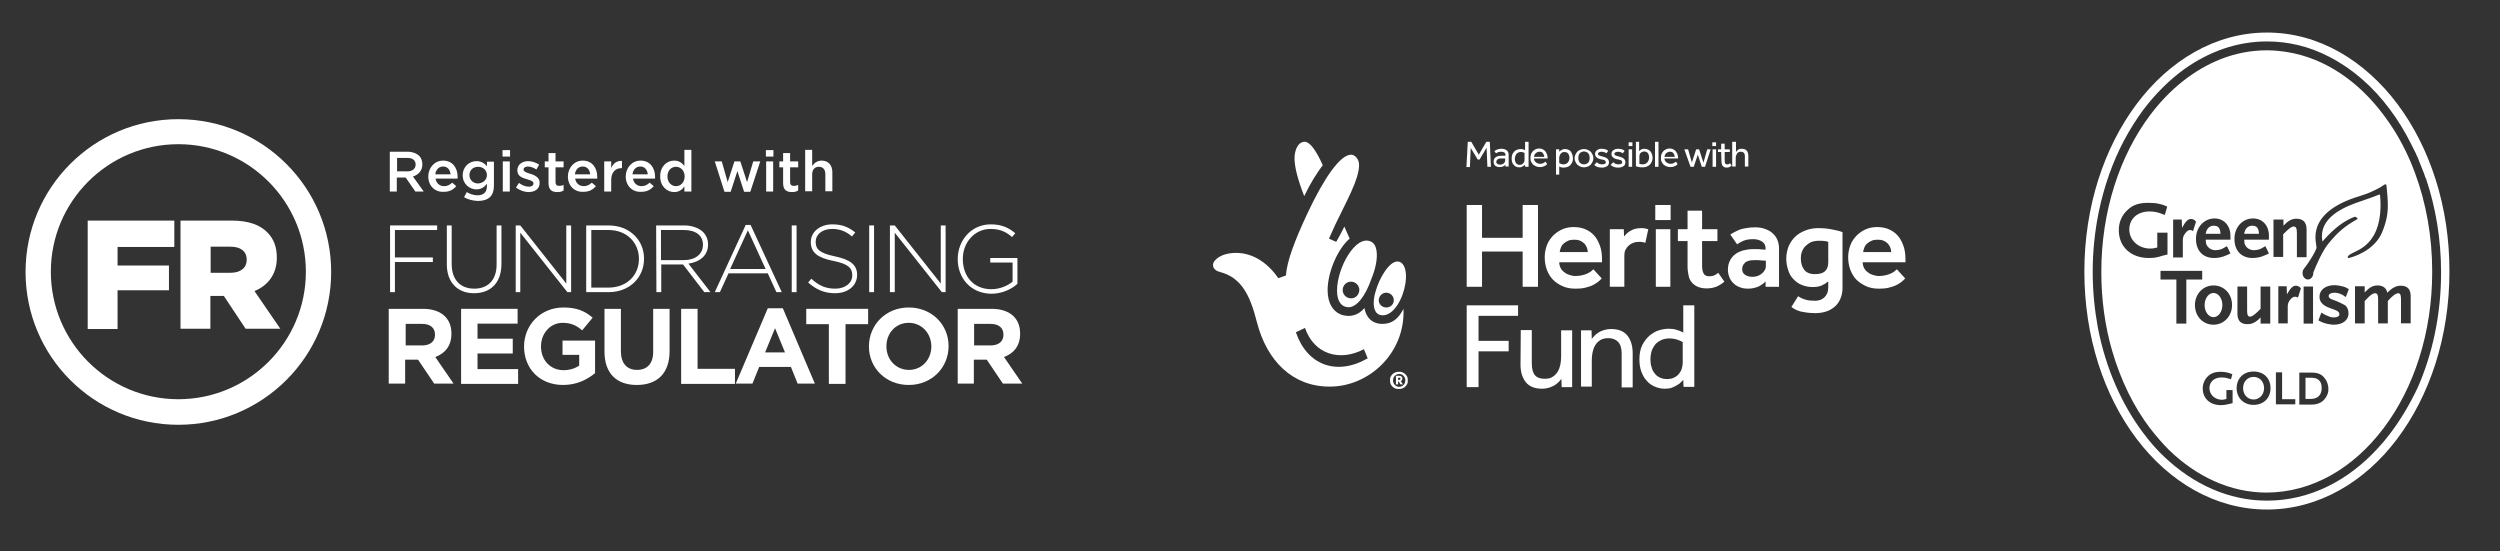 <?xml version="1.0" encoding="utf-8"?>
<!-- Generator: Adobe Illustrator 27.1.1, SVG Export Plug-In . SVG Version: 6.00 Build 0)  -->
<svg version="1.1" id="Layer_1" xmlns="http://www.w3.org/2000/svg" xmlns:xlink="http://www.w3.org/1999/xlink" x="0px" y="0px"
	 viewBox="0 0 929.3 204.9" style="enable-background:new 0 0 929.3 204.9;" xml:space="preserve">
<rect x="0" y="0" width="929.3" height="204.9" fill="#333333" stroke="none"/>
<style type="text/css">
	.st0{fill:#FFFFFF;}
</style>
<g>
	<g>
		<g>
			<path class="st0" d="M545.2,76.2h5.7v12.2H566V76.2h5.7v30.4H566V93.5h-15.1v13.1h-5.7V76.2z"/>
			<path class="st0" d="M595.4,103.5c-0.1,0.1-0.3,0.3-0.8,0.8c-0.4,0.4-1,0.8-1.8,1.3s-1.8,0.9-3,1.2c-1.2,0.4-2.6,0.5-4.3,0.5
				s-3.3-0.3-4.6-0.9c-1.4-0.6-2.6-1.4-3.6-2.4s-1.7-2.2-2.3-3.7c-0.5-1.4-0.8-3-0.8-4.7c0-1.6,0.3-3,0.8-4.4s1.3-2.5,2.2-3.5
				c1-1,2.1-1.8,3.4-2.4c1.3-0.6,2.8-0.9,4.4-0.9c1.9,0,3.6,0.4,4.9,1.1c1.4,0.7,2.4,1.6,3.3,2.8c0.8,1.2,1.4,2.5,1.8,3.9
				c0.4,1.5,0.5,2.9,0.5,4.5v0.8h-15.9c0,0.8,0.2,1.5,0.5,2.1s0.8,1.2,1.4,1.6c0.6,0.5,1.2,0.8,1.9,1s1.4,0.4,2.1,0.4
				c1,0,1.9-0.1,2.7-0.3c0.8-0.2,1.4-0.4,2-0.7c0.5-0.3,1-0.5,1.3-0.8s0.6-0.5,0.8-0.7L595.4,103.5z M590.2,93.7
				c0-0.5-0.1-1.1-0.3-1.6s-0.5-1-0.9-1.5c-0.4-0.4-0.9-0.8-1.6-1.1c-0.6-0.3-1.4-0.4-2.2-0.4c-0.9,0-1.7,0.1-2.3,0.4
				c-0.7,0.3-1.3,0.7-1.7,1.1c-0.5,0.4-0.8,0.9-1,1.5c-0.2,0.5-0.4,1.1-0.4,1.6H590.2z"/>
			<path class="st0" d="M598.5,85.2h5.1l0.1,2.7c0.2-0.3,0.6-0.6,0.9-1c0.4-0.4,0.8-0.7,1.3-1c0.5-0.3,1.1-0.6,1.8-0.8
				c0.7-0.2,1.5-0.3,2.3-0.3c0.5,0,1,0,1.4,0.1s0.8,0.2,1.3,0.3l-1.1,5.1c-0.4-0.2-0.7-0.3-1.1-0.3c-0.4-0.1-0.8-0.1-1.3-0.1
				c-0.7,0-1.4,0.1-2.1,0.4c-0.7,0.2-1.2,0.6-1.7,1c-0.5,0.5-0.9,1-1.2,1.6s-0.4,1.4-0.4,2.1v11.6h-5.4V85.2H598.5z"/>
			<path class="st0" d="M615.3,76.2h5.7v5.6h-5.7V76.2z M615.5,85.2h5.4v21.4h-5.4V85.2z"/>
			<path class="st0" d="M627.3,89.6h-3.6v-4.4h3.6v-6.9h5.4v6.9h5.7v4.4h-5.7v9.3c0,1.2,0.2,2.1,0.6,2.8c0.4,0.7,1.1,1,2,1
				c0.8,0,1.5-0.1,2-0.4c0.5-0.2,1-0.5,1.4-0.9l2.3,3.3c-1.1,0.9-2.1,1.5-3.1,1.9s-2.2,0.6-3.5,0.6s-2.4-0.2-3.3-0.6
				c-0.9-0.4-1.6-0.9-2.2-1.6c-0.6-0.7-1-1.5-1.2-2.5s-0.4-2.1-0.4-3.3V89.6z"/>
			<path class="st0" d="M656.3,104.6c-0.6,0.7-1.5,1.3-2.6,1.9c-1.2,0.5-2.5,0.8-4,0.8c-0.9,0-1.8-0.1-2.6-0.4
				c-0.9-0.3-1.7-0.7-2.4-1.3c-0.7-0.6-1.3-1.3-1.7-2.2c-0.4-0.9-0.7-1.9-0.7-3.1c0-1.2,0.2-2.3,0.7-3.3s1.1-1.8,1.9-2.4
				c0.8-0.7,1.8-1.1,3-1.5c1.2-0.3,2.4-0.5,3.8-0.5c0.4,0,0.9,0,1.4,0s1,0,1.5,0.1c0.5,0,1.1,0.1,1.7,0.1v-0.5
				c0-1.1-0.4-1.9-1.3-2.5c-0.9-0.6-2-0.9-3.3-0.9c-1.5,0-2.7,0.2-3.6,0.6c-0.9,0.4-1.7,0.8-2.4,1.3l-2.5-3.6
				c0.4-0.3,0.9-0.6,1.5-0.9c0.5-0.3,1.2-0.6,1.9-0.9s1.6-0.5,2.5-0.6c1-0.2,2.1-0.3,3.3-0.3c1.4,0,2.6,0.2,3.7,0.6
				c1.1,0.4,2.1,0.9,2.8,1.6c0.8,0.7,1.4,1.5,1.8,2.5c0.4,1,0.6,2,0.6,3.1v14.3h-5L656.3,104.6z M656.3,96.9c-0.5,0-1.1-0.1-1.6-0.1
				c-0.4,0-0.9-0.1-1.3-0.1c-0.5,0-0.9,0-1.2,0c-1.7,0-2.9,0.3-3.6,1c-0.7,0.7-1,1.5-1,2.3c0,0.9,0.3,1.6,1,2.1s1.6,0.8,2.9,0.8
				c0.6,0,1.3-0.1,1.8-0.3c0.6-0.2,1.1-0.5,1.6-0.9s0.8-0.8,1.1-1.3s0.4-1,0.4-1.5v-2H656.3z"/>
			<path class="st0" d="M668.4,110.1c0.8,0.6,1.8,1,2.8,1.3s2.1,0.4,3.5,0.4s2.6-0.4,3.5-1.3s1.4-2,1.4-3.6v-2.3
				c-0.7,0.6-1.5,1.1-2.4,1.5s-2,0.6-3.4,0.6c-1.5,0-2.9-0.3-4.1-0.8c-1.2-0.5-2.2-1.2-3.1-2.2c-0.9-0.9-1.5-2-1.9-3.3
				c-0.4-1.3-0.7-2.6-0.7-4.2s0.3-3.1,0.8-4.5c0.6-1.4,1.4-2.6,2.4-3.6s2.3-1.8,3.8-2.4s3.2-0.9,5-0.9c1.9,0,3.6,0.2,5.1,0.5
				c1.6,0.3,2.8,0.6,3.8,1v20.8c0,1.5-0.3,2.8-0.8,4s-1.2,2.1-2.1,2.9c-0.9,0.8-2,1.4-3.2,1.8s-2.6,0.6-4.1,0.6
				c-1.1,0-2.1-0.1-3-0.2s-1.6-0.3-2.3-0.4c-0.7-0.2-1.3-0.4-1.9-0.7c-0.6-0.3-1.1-0.6-1.6-1L668.4,110.1z M679.5,89.9
				c-0.4-0.2-0.9-0.3-1.3-0.3c-0.5-0.1-1.2-0.1-2.1-0.1c-1.1,0-2.1,0.2-2.9,0.5c-0.8,0.4-1.5,0.9-2.1,1.5s-1,1.3-1.3,2.1
				c-0.3,0.8-0.4,1.6-0.4,2.5c0,1.6,0.4,3,1.2,4.1s2.1,1.7,4,1.7c1.6,0,2.9-0.3,3.7-1c0.8-0.7,1.3-1.8,1.3-3.3v-7.7H679.5z"/>
			<path class="st0" d="M708.2,103.5c-0.1,0.1-0.3,0.3-0.8,0.8c-0.4,0.4-1,0.8-1.8,1.3s-1.8,0.9-3,1.2c-1.2,0.4-2.6,0.5-4.3,0.5
				s-3.3-0.3-4.6-0.9s-2.6-1.4-3.6-2.4s-1.7-2.2-2.3-3.7c-0.5-1.4-0.8-3-0.8-4.7c0-1.6,0.3-3,0.8-4.4s1.3-2.5,2.2-3.5
				c1-1,2.1-1.8,3.4-2.4c1.3-0.6,2.8-0.9,4.4-0.9c1.9,0,3.6,0.4,4.9,1.1c1.4,0.7,2.4,1.6,3.3,2.8c0.8,1.2,1.4,2.5,1.8,3.9
				c0.4,1.5,0.5,2.9,0.5,4.5v0.8h-15.9c0,0.8,0.2,1.5,0.5,2.1s0.8,1.2,1.4,1.6c0.6,0.5,1.2,0.8,1.9,1s1.4,0.4,2.1,0.4
				c1,0,1.9-0.1,2.7-0.3c0.8-0.2,1.4-0.4,2-0.7s1-0.5,1.3-0.8s0.6-0.5,0.8-0.7L708.2,103.5z M703,93.7c0-0.5-0.1-1.1-0.3-1.6
				s-0.5-1-0.9-1.5c-0.4-0.4-0.9-0.8-1.6-1.1c-0.6-0.3-1.4-0.4-2.2-0.4c-0.9,0-1.7,0.1-2.3,0.4c-0.7,0.3-1.3,0.7-1.7,1.1
				c-0.5,0.4-0.8,0.9-1,1.5c-0.2,0.5-0.4,1.1-0.4,1.6H703z"/>
		</g>
		<g>
			<path class="st0" d="M545.2,113.5h19.1v3.9h-14.7v9.3h11.2v3.9h-11.2v13.3h-4.4L545.2,113.5L545.2,113.5z"/>
			<path class="st0" d="M565.3,122.7h4.1v12.4c0,2,0.4,3.5,1.2,4.4c0.8,0.9,2,1.3,3.6,1.3c1.2,0,2.2-0.2,2.9-0.7
				c0.8-0.5,1.4-1.1,1.9-1.9s0.8-1.7,1-2.6c0.2-1,0.3-2,0.3-3v-9.8h4.1v19c0,0.1,0,0.4,0,0.8c0,0.4,0,0.9,0,1.3h-3.9l-0.1-3.1
				c-0.3,0.4-0.6,0.8-1,1.2s-0.9,0.8-1.5,1.2c-0.6,0.3-1.2,0.6-2,0.9c-0.8,0.2-1.6,0.4-2.6,0.4c-2.8,0-4.8-0.8-6.1-2.4
				c-1.3-1.6-2-3.8-2-6.5L565.3,122.7L565.3,122.7z"/>
			<path class="st0" d="M587.7,143.9v-19c0-0.3,0-0.6,0-0.8s0-0.7,0-1.3h3.9l0.1,3.2c0.3-0.4,0.6-0.8,1-1.2c0.4-0.4,0.9-0.8,1.5-1.2
				c0.6-0.4,1.3-0.7,2-0.9c0.8-0.2,1.6-0.4,2.6-0.4c2.8,0,4.8,0.8,6.1,2.4s2,3.8,2,6.6V144h-4.1v-12.5c0-2-0.4-3.4-1.3-4.4
				c-0.9-0.9-2.1-1.4-3.6-1.4c-1.2,0-2.2,0.2-3,0.7s-1.4,1.1-1.9,1.9s-0.8,1.7-1,2.6c-0.2,1-0.3,2-0.3,3v9.8h-4V143.9z"/>
			<path class="st0" d="M625.7,141.2c-0.2,0.2-0.4,0.5-0.8,0.8c-0.3,0.4-0.8,0.8-1.4,1.1c-0.6,0.4-1.3,0.7-2,1
				c-0.8,0.3-1.7,0.4-2.7,0.4c-1.3,0-2.6-0.3-3.7-0.8c-1.2-0.5-2.2-1.2-3-2.2c-0.9-0.9-1.5-2.1-2-3.4c-0.5-1.4-0.7-2.9-0.7-4.5
				c0-2,0.3-3.7,1-5.2c0.7-1.4,1.6-2.6,2.7-3.6c1.1-0.9,2.2-1.6,3.5-2s2.5-0.6,3.6-0.6c1.2,0,2.1,0.1,3,0.4c0.8,0.2,1.7,0.6,2.5,1
				v-10.1h4.1v28.2c0,0.1,0,0.4,0,0.8c0,0.4,0,0.9,0,1.3h-4L625.7,141.2z M625.7,127.4c-0.5-0.5-1.2-0.8-2.1-1.1
				c-0.9-0.3-1.9-0.5-3.1-0.5c-1,0-1.9,0.2-2.8,0.5c-0.8,0.4-1.6,0.9-2.2,1.5c-0.6,0.7-1.1,1.5-1.5,2.5c-0.3,1-0.5,2.1-0.5,3.3
				c0,1,0.1,2,0.4,2.8c0.2,0.9,0.6,1.7,1.1,2.3c0.5,0.7,1.1,1.2,1.9,1.6c0.8,0.4,1.7,0.6,2.8,0.6s2-0.2,2.7-0.6
				c0.8-0.4,1.4-0.9,1.8-1.5c0.5-0.6,0.8-1.2,1-2c0.2-0.7,0.3-1.4,0.3-2v-7.4H625.7z"/>
		</g>
	</g>
	<g>
		<path class="st0" d="M521.7,114.8c-1.8,3.6-4.2,5.6-7.8,5.6c-4.1,0-6.2-2.7-6.7-5.9c-2.2,2.6-5.1,3.5-8.2,2.6
			c-3.3-1-5.5-4.2-5.5-9.2c0-6.8,3.8-15.5,8.2-19.2l-2-4.5c-0.2,0.6-2.1,4.2-3,5.7l-2.7-1.2c0,0,1.9-4.2,2.3-5.1
			c4.2-8.8,8.9-16.9,8.9-22.3c0-2.2-1.6-3.8-2.9-3.8c-4.1-0.1-10.2,8.8-16.3,21.8c-4.8,10.3-7.6,17.7-8,23.1l-2.8,1
			c-3.7-5.3-9.1-9.4-15.7-9.4c-5.5,0-8.6,2.6-8.6,4.5c0,1.7,1.7,2.4,2.6,2.6c8,2.1,11.2,8.7,13.7,18.6c3.7,14.4,13.2,24,27,24
			C508.7,143.8,522.4,131.4,521.7,114.8z M481.7,123.5l3.4-1.6c3.4,9.9,13,12.6,21.9,7.9l1.4,3.4
			C496.7,139.9,485.8,135.6,481.7,123.5z"/>
		<path class="st0" d="M491.7,61.4c-2.6-5.8-4.9-8.7-6.7-8.7c-2.6,0-3.8,3.3-3.8,6.1c0,3.3,1.2,7.9,3.6,14.1
			C487.1,68.1,489.5,64.3,491.7,61.4z"/>
		<path class="st0" d="M497,108c0,4.5,2,6.2,4.3,6.2c3,0,6.2-4,8.5-10.6c2.8-6.8,2.6-12.6-0.2-13.8C503.9,87.1,497,99.6,497,108z
			 M502.2,110.9c-1.7,0-3.1-1.4-3.1-3.1s1.4-3.1,3.1-3.1s3.1,1.4,3.1,3.1C505.2,109.6,503.9,110.9,502.2,110.9z"/>
		<path class="st0" d="M514,117.2c4.1,0,7.5-6.1,8.4-11.7c0.8-4.7-0.4-8.3-3-8.3c-2.9,0-6.7,5.9-8.2,11.6
			C510.3,111.9,510,117.2,514,117.2z M515.3,108.8c1.5,0,2.8,1.2,2.8,2.8c0,1.5-1.2,2.7-2.8,2.7c-1.5,0-2.8-1.2-2.8-2.7
			C512.6,110,513.8,108.8,515.3,108.8z"/>
		<g>
			<path class="st0" d="M520.7,141.7c0.2-0.1,0.3-0.2,0.4-0.4c0.1-0.2,0.2-0.4,0.2-0.6c0-0.3-0.1-0.5-0.3-0.7s-0.5-0.3-0.8-0.3h-1.3
				v3.2h0.8v-1.1h0.2l0.7,1.1h0.9L520.7,141.7z M520.4,141.1c-0.1,0.1-0.2,0.1-0.4,0.1h-0.3v-0.8h0.5c0.1,0,0.2,0,0.3,0.1
				c0.1,0.1,0.1,0.2,0.1,0.3C520.5,140.9,520.5,141,520.4,141.1z"/>
			<path class="st0" d="M523.1,140.1c-0.2-0.4-0.4-0.7-0.7-1s-0.6-0.5-1.1-0.7c-0.4-0.2-0.8-0.2-1.3-0.2s-0.9,0.1-1.3,0.2
				c-0.4,0.2-0.8,0.4-1.1,0.7s-0.5,0.6-0.7,1c-0.2,0.4-0.2,0.8-0.2,1.3s0.1,0.9,0.2,1.3c0.2,0.4,0.4,0.7,0.7,1s0.6,0.5,1.1,0.7
				c0.4,0.2,0.8,0.2,1.3,0.2s0.9-0.1,1.3-0.2c0.4-0.2,0.8-0.4,1.1-0.7c0.3-0.3,0.5-0.6,0.7-1c0.2-0.4,0.2-0.8,0.2-1.3
				C523.3,141,523.3,140.5,523.1,140.1z M522.2,142.4c-0.1,0.3-0.3,0.5-0.5,0.7s-0.4,0.4-0.7,0.5c-0.3,0.1-0.6,0.2-0.9,0.2
				c-0.3,0-0.6-0.1-0.9-0.2c-0.3-0.1-0.5-0.3-0.7-0.5s-0.4-0.5-0.5-0.7c-0.1-0.3-0.2-0.6-0.2-1c0-0.3,0.1-0.7,0.2-1
				c0.1-0.3,0.3-0.5,0.5-0.7s0.4-0.4,0.7-0.5c0.3-0.1,0.6-0.2,0.9-0.2c0.3,0,0.6,0.1,0.9,0.2c0.3,0.1,0.5,0.3,0.7,0.5
				s0.4,0.5,0.5,0.7c0.1,0.3,0.2,0.6,0.2,1C522.3,141.8,522.3,142.1,522.2,142.4z"/>
		</g>
	</g>
	<g>
		<path class="st0" d="M545.6,52.7h1.3l2.8,4.8l2.8-4.8h1.3l0.4,9.3h-1.3l-0.3-7.1l-2.6,4.4h-0.7l-2.6-4.3l-0.3,7.1h-1.3L545.6,52.7
			z"/>
		<path class="st0" d="M559.6,61.2c-0.2,0.3-0.6,0.6-1,0.7c-0.4,0.2-0.8,0.2-1.2,0.2c-0.3,0-0.5,0-0.8-0.1c-0.3-0.1-0.5-0.2-0.7-0.3
			c-0.2-0.2-0.4-0.4-0.5-0.6c-0.1-0.3-0.2-0.6-0.2-0.9c0-0.7,0.2-1.3,0.7-1.7s1.2-0.6,2.1-0.6c0.1,0,0.3,0,0.5,0s0.3,0,0.5,0
			c0.1,0,0.3,0,0.4,0c0.1,0,0.2,0,0.2,0v-0.2c0-0.5-0.1-0.8-0.4-1c-0.3-0.2-0.7-0.3-1.2-0.3s-0.9,0.1-1.2,0.2
			c-0.3,0.1-0.5,0.3-0.7,0.4l-0.6-0.8c0.1-0.1,0.2-0.2,0.4-0.3c0.2-0.1,0.3-0.2,0.6-0.3c0.2-0.1,0.5-0.1,0.7-0.2
			c0.3-0.1,0.6-0.1,0.9-0.1c0.8,0,1.5,0.2,2,0.6c0.5,0.4,0.7,1,0.7,1.7v3.8c0,0.1,0,0.2,0,0.2s0,0.2,0,0.3h-1.2V61.2z M559.5,58.9
			c0,0-0.1,0-0.2,0c-0.1,0-0.2,0-0.4,0c-0.1,0-0.3,0-0.4,0c-0.2,0-0.3,0-0.5,0c-0.4,0-0.6,0-0.9,0.1c-0.2,0.1-0.4,0.2-0.5,0.3
			c-0.1,0.1-0.2,0.3-0.3,0.4c0,0.2-0.1,0.3-0.1,0.4c0,0.4,0.1,0.6,0.4,0.8c0.2,0.2,0.6,0.3,1,0.3c0.2,0,0.5,0,0.7-0.1
			c0.2-0.1,0.4-0.2,0.6-0.3c0.2-0.1,0.3-0.3,0.4-0.5c0.1-0.2,0.2-0.4,0.2-0.6V58.9z"/>
		<path class="st0" d="M566.7,61.2c0,0.1-0.1,0.1-0.2,0.3c-0.1,0.1-0.2,0.2-0.4,0.3c-0.2,0.1-0.4,0.2-0.6,0.3
			c-0.2,0.1-0.5,0.1-0.8,0.1c-0.4,0-0.8-0.1-1.1-0.2c-0.4-0.2-0.7-0.4-0.9-0.7c-0.3-0.3-0.5-0.6-0.6-1c-0.1-0.4-0.2-0.9-0.2-1.4
			c0-0.6,0.1-1.1,0.3-1.6c0.2-0.4,0.5-0.8,0.8-1.1c0.3-0.3,0.7-0.5,1.1-0.6c0.4-0.1,0.7-0.2,1.1-0.2c0.4,0,0.7,0,0.9,0.1
			c0.3,0.1,0.5,0.2,0.8,0.3v-3.1h1.3v8.6c0,0,0,0.1,0,0.3c0,0.1,0,0.3,0,0.4H567L566.7,61.2z M566.7,56.9c-0.2-0.1-0.4-0.3-0.6-0.3
			c-0.3-0.1-0.6-0.1-0.9-0.1c-0.3,0-0.6,0.1-0.8,0.2c-0.3,0.1-0.5,0.3-0.7,0.5s-0.3,0.5-0.4,0.8c-0.1,0.3-0.2,0.6-0.2,1
			c0,0.3,0,0.6,0.1,0.9s0.2,0.5,0.3,0.7c0.2,0.2,0.3,0.4,0.6,0.5c0.2,0.1,0.5,0.2,0.8,0.2s0.6-0.1,0.8-0.2c0.2-0.1,0.4-0.3,0.6-0.5
			c0.1-0.2,0.3-0.4,0.3-0.6c0.1-0.2,0.1-0.4,0.1-0.6L566.7,56.9L566.7,56.9z"/>
		<path class="st0" d="M575.1,61c-0.1,0.1-0.2,0.2-0.3,0.3c-0.1,0.1-0.3,0.3-0.6,0.4c-0.3,0.1-0.5,0.2-0.8,0.3s-0.7,0.1-1.1,0.1
			c-0.5,0-1-0.1-1.4-0.3s-0.8-0.4-1.1-0.7c-0.3-0.3-0.5-0.7-0.7-1.1c-0.2-0.4-0.2-0.9-0.2-1.4s0.1-0.9,0.2-1.3
			c0.2-0.4,0.4-0.8,0.7-1.1s0.6-0.5,1-0.7s0.8-0.3,1.3-0.3c0.6,0,1,0.1,1.4,0.3s0.7,0.5,1,0.8c0.3,0.4,0.4,0.8,0.6,1.2
			c0.1,0.5,0.2,0.9,0.2,1.4h-5.1c0,0.3,0.1,0.6,0.2,0.8c0.1,0.2,0.3,0.4,0.5,0.6s0.4,0.3,0.7,0.4c0.3,0.1,0.5,0.2,0.8,0.2
			c0.5,0,1-0.1,1.3-0.3c0.4-0.2,0.6-0.4,0.8-0.5L575.1,61z M574,58.2c0-0.5-0.2-0.9-0.5-1.3c-0.3-0.4-0.8-0.5-1.3-0.5
			c-0.3,0-0.6,0.1-0.8,0.2c-0.2,0.1-0.4,0.2-0.6,0.4c-0.2,0.2-0.3,0.4-0.4,0.6c-0.1,0.2-0.1,0.4-0.2,0.7h3.8V58.2z"/>
		<path class="st0" d="M578.4,64.8v-8.6c0-0.1,0-0.2,0-0.3s0-0.2,0-0.4h1.2v0.9c0.1-0.1,0.2-0.2,0.3-0.3s0.3-0.2,0.5-0.3
			s0.4-0.2,0.6-0.3c0.2-0.1,0.5-0.1,0.8-0.1c0.5,0,0.9,0.1,1.3,0.3c0.4,0.2,0.7,0.4,0.9,0.8c0.2,0.3,0.4,0.7,0.5,1.1
			c0.1,0.4,0.2,0.8,0.2,1.3c0,0.6-0.1,1.1-0.3,1.5c-0.2,0.4-0.5,0.8-0.8,1.1c-0.3,0.3-0.7,0.5-1.1,0.6c-0.4,0.1-0.8,0.2-1.2,0.2
			s-0.8,0-1-0.1c-0.3-0.1-0.5-0.2-0.7-0.3v3h-1.2V64.8z M579.6,60.6c0.1,0.1,0.4,0.2,0.6,0.3c0.3,0.1,0.6,0.2,1,0.2
			c0.3,0,0.6-0.1,0.9-0.2c0.3-0.1,0.5-0.3,0.7-0.5s0.3-0.5,0.4-0.7c0.1-0.3,0.2-0.6,0.2-0.9s0-0.6-0.1-0.9s-0.2-0.5-0.3-0.7
			c-0.2-0.2-0.3-0.4-0.6-0.5c-0.2-0.1-0.5-0.2-0.9-0.2s-0.8,0.1-1.1,0.4c-0.3,0.2-0.5,0.6-0.7,1.1c0,0.1-0.1,0.3-0.1,0.5
			s0,0.3,0,0.5L579.6,60.6L579.6,60.6z"/>
		<path class="st0" d="M588.8,62.2c-0.5,0-1-0.1-1.4-0.3s-0.8-0.4-1.1-0.7c-0.3-0.3-0.5-0.7-0.7-1.1c-0.2-0.4-0.3-0.9-0.3-1.3
			c0-0.5,0.1-0.9,0.3-1.3c0.2-0.4,0.4-0.8,0.7-1.1c0.3-0.3,0.7-0.6,1.1-0.7c0.4-0.2,0.9-0.3,1.4-0.3s0.9,0.1,1.4,0.3
			c0.4,0.2,0.8,0.4,1.1,0.7s0.5,0.7,0.7,1.1c0.2,0.4,0.3,0.9,0.3,1.3c0,0.5-0.1,0.9-0.3,1.3c-0.2,0.4-0.4,0.8-0.7,1.1
			s-0.7,0.6-1.1,0.7C589.8,62.1,589.3,62.2,588.8,62.2z M588.8,61.1c0.3,0,0.6-0.1,0.9-0.2c0.3-0.1,0.5-0.3,0.7-0.5s0.3-0.5,0.4-0.8
			c0.1-0.3,0.1-0.6,0.1-0.9s0-0.6-0.1-0.9s-0.2-0.5-0.4-0.8c-0.2-0.2-0.4-0.4-0.7-0.5c-0.3-0.1-0.6-0.2-0.9-0.2
			c-0.3,0-0.6,0.1-0.9,0.2c-0.3,0.1-0.5,0.3-0.7,0.5s-0.3,0.5-0.4,0.8c-0.1,0.3-0.1,0.6-0.1,0.9s0,0.6,0.1,0.9s0.2,0.5,0.4,0.8
			c0.2,0.2,0.4,0.4,0.7,0.5C588.2,61,588.5,61.1,588.8,61.1z"/>
		<path class="st0" d="M593.6,60.3c0.2,0.2,0.5,0.4,0.8,0.6c0.3,0.1,0.7,0.2,1.1,0.2c0.4,0,0.8-0.1,1-0.2c0.3-0.1,0.4-0.3,0.4-0.6
			c0-0.1,0-0.3-0.1-0.4c-0.1-0.1-0.2-0.2-0.3-0.3s-0.3-0.2-0.6-0.2c-0.2-0.1-0.5-0.1-0.9-0.2c-0.3-0.1-0.5-0.1-0.7-0.2
			c-0.2-0.1-0.5-0.2-0.7-0.4c-0.2-0.2-0.4-0.3-0.5-0.6c-0.1-0.2-0.2-0.5-0.2-0.8s0.1-0.6,0.2-0.8c0.1-0.2,0.3-0.4,0.6-0.6
			c0.2-0.2,0.5-0.3,0.8-0.4c0.3-0.1,0.6-0.1,0.9-0.1c0.5,0,1,0.1,1.4,0.2c0.4,0.1,0.7,0.3,1,0.6l-0.7,0.9c-0.2-0.2-0.4-0.3-0.7-0.4
			c-0.3-0.1-0.6-0.2-1-0.2s-0.7,0.1-1,0.2c-0.2,0.1-0.4,0.3-0.4,0.6c0,0.3,0.2,0.5,0.5,0.6c0.3,0.1,0.7,0.3,1.3,0.4
			c0.3,0.1,0.6,0.2,0.9,0.3c0.3,0.1,0.5,0.2,0.7,0.4c0.2,0.2,0.4,0.3,0.5,0.6c0.1,0.2,0.2,0.5,0.2,0.8s-0.1,0.6-0.2,0.9
			c-0.1,0.2-0.3,0.5-0.6,0.6c-0.3,0.2-0.5,0.3-0.9,0.4c-0.3,0.1-0.7,0.1-1,0.1c-1.2,0-2.1-0.3-2.8-1L593.6,60.3z"/>
		<path class="st0" d="M599.7,60.3c0.2,0.2,0.5,0.4,0.8,0.6c0.3,0.1,0.7,0.2,1.1,0.2c0.4,0,0.8-0.1,1-0.2c0.3-0.1,0.4-0.3,0.4-0.6
			c0-0.1,0-0.3-0.1-0.4c-0.1-0.1-0.2-0.2-0.3-0.3s-0.3-0.2-0.6-0.2c-0.2-0.1-0.5-0.1-0.9-0.2c-0.3-0.1-0.5-0.1-0.7-0.2
			c-0.2-0.1-0.5-0.2-0.7-0.4c-0.2-0.2-0.4-0.3-0.5-0.6c-0.1-0.2-0.2-0.5-0.2-0.8s0.1-0.6,0.2-0.8c0.1-0.2,0.3-0.4,0.6-0.6
			c0.2-0.2,0.5-0.3,0.8-0.4c0.3-0.1,0.6-0.1,0.9-0.1c0.5,0,1,0.1,1.4,0.2c0.4,0.1,0.7,0.3,1,0.6l-0.7,0.9c-0.2-0.2-0.4-0.3-0.7-0.4
			c-0.3-0.1-0.6-0.2-1-0.2s-0.7,0.1-1,0.2c-0.2,0.1-0.4,0.3-0.4,0.6c0,0.3,0.2,0.5,0.5,0.6c0.3,0.1,0.7,0.3,1.3,0.4
			c0.3,0.1,0.6,0.2,0.9,0.3c0.3,0.1,0.5,0.2,0.7,0.4c0.2,0.2,0.4,0.3,0.5,0.6c0.1,0.2,0.2,0.5,0.2,0.8s-0.1,0.6-0.2,0.9
			c-0.1,0.2-0.3,0.5-0.6,0.6c-0.3,0.2-0.5,0.3-0.9,0.4c-0.3,0.1-0.7,0.1-1,0.1c-1.2,0-2.1-0.3-2.8-1L599.7,60.3z"/>
		<path class="st0" d="M605.4,52.9h1.4v1.4h-1.4V52.9z M605.4,55.5h1.3V62h-1.3V55.5z"/>
		<path class="st0" d="M608,52.7h1.3v3.5c0.1-0.1,0.2-0.2,0.3-0.3s0.3-0.2,0.4-0.3c0.2-0.1,0.4-0.2,0.6-0.2c0.2-0.1,0.5-0.1,0.7-0.1
			c0.5,0,0.9,0.1,1.3,0.3c0.4,0.2,0.7,0.4,0.9,0.7c0.3,0.3,0.4,0.7,0.6,1.1c0.1,0.4,0.2,0.8,0.2,1.3s-0.1,1-0.3,1.4
			c-0.2,0.4-0.4,0.8-0.7,1.1s-0.7,0.5-1.1,0.7c-0.4,0.2-0.9,0.3-1.5,0.3c-0.5,0-1,0-1.5-0.1c-0.5-0.1-0.8-0.2-1.1-0.3v-9.1H608z
			 M609.3,60.9c0.1,0,0.3,0.1,0.5,0.1s0.5,0.1,0.8,0.1c0.4,0,0.7-0.1,1-0.2c0.3-0.1,0.5-0.3,0.7-0.5s0.4-0.5,0.5-0.8s0.2-0.6,0.2-1
			c0-0.3,0-0.6-0.1-0.9s-0.2-0.5-0.3-0.7c-0.2-0.2-0.3-0.4-0.6-0.5c-0.2-0.1-0.5-0.2-0.8-0.2s-0.6,0.1-0.8,0.2
			c-0.2,0.1-0.4,0.2-0.6,0.4c-0.2,0.2-0.3,0.4-0.3,0.6c-0.1,0.2-0.1,0.5-0.1,0.7v2.7H609.3z"/>
		<path class="st0" d="M615.2,52.7h1.3V62h-1.3V52.7z"/>
		<path class="st0" d="M623.6,61c-0.1,0.1-0.2,0.2-0.3,0.3c-0.1,0.1-0.3,0.3-0.6,0.4c-0.3,0.1-0.5,0.2-0.8,0.3s-0.7,0.1-1.1,0.1
			c-0.5,0-1-0.1-1.4-0.3s-0.8-0.4-1.1-0.7c-0.3-0.3-0.5-0.7-0.7-1.1c-0.2-0.4-0.2-0.9-0.2-1.4s0.1-0.9,0.2-1.3
			c0.2-0.4,0.4-0.8,0.7-1.1s0.6-0.5,1-0.7s0.8-0.3,1.3-0.3c0.6,0,1,0.1,1.4,0.3s0.7,0.5,1,0.8c0.3,0.4,0.4,0.8,0.6,1.2
			c0.1,0.5,0.2,0.9,0.2,1.4h-5.1c0,0.3,0.1,0.6,0.2,0.8c0.1,0.2,0.3,0.4,0.5,0.6s0.4,0.3,0.7,0.4c0.3,0.1,0.5,0.2,0.8,0.2
			c0.5,0,1-0.1,1.3-0.3c0.4-0.2,0.6-0.4,0.8-0.5L623.6,61z M622.5,58.2c0-0.5-0.2-0.9-0.5-1.3c-0.3-0.4-0.8-0.5-1.3-0.5
			c-0.3,0-0.6,0.1-0.8,0.2c-0.2,0.1-0.4,0.2-0.6,0.4c-0.2,0.2-0.3,0.4-0.4,0.6c-0.1,0.2-0.1,0.4-0.2,0.7h3.8V58.2z"/>
		<path class="st0" d="M626.1,55.5h1.4l1.4,4.9l1.6-4.9h1.1l1.6,5l1.4-5h1.3l-2.1,6.5h-1.2l-1.5-4.5l-1.5,4.5h-1.2L626.1,55.5z"/>
		<path class="st0" d="M636.5,52.9h1.4v1.4h-1.4V52.9z M636.6,55.5h1.3V62h-1.3V55.5z"/>
		<path class="st0" d="M639.8,56.5h-1.2v-1h1.2v-2.1h1.3v2.1h1.9v1h-1.9v3.2c0,0.5,0.1,0.9,0.2,1.1c0.2,0.2,0.4,0.3,0.7,0.3
			c0.2,0,0.4,0,0.6-0.1c0.2-0.1,0.3-0.2,0.5-0.3l0.6,0.8c-0.3,0.3-0.5,0.4-0.8,0.6c-0.3,0.1-0.6,0.2-1,0.2c-0.7,0-1.2-0.2-1.5-0.6
			c-0.3-0.4-0.5-0.9-0.5-1.7L639.8,56.5L639.8,56.5z"/>
		<path class="st0" d="M644.1,52.7h1.2v3.8c0.1-0.1,0.2-0.2,0.3-0.4c0.1-0.1,0.3-0.3,0.4-0.4c0.2-0.1,0.4-0.2,0.6-0.3
			c0.2-0.1,0.5-0.1,0.8-0.1c0.8,0,1.5,0.2,1.9,0.7s0.6,1.2,0.6,2v3.9h-1.3v-3.8c0-0.6-0.1-1-0.4-1.3c-0.3-0.3-0.6-0.4-1.1-0.4
			c-0.4,0-0.7,0.1-0.9,0.2c-0.2,0.1-0.4,0.3-0.6,0.6c-0.1,0.2-0.2,0.5-0.3,0.8s-0.1,0.6-0.1,0.9v3h-1.3v-9.2H644.1z"/>
	</g>
</g>
<g>
	<g>
		<path class="st0" d="M66.3,53.6c26.2,0,47.4,21.3,47.4,47.4c0,26.2-21.3,47.4-47.4,47.4c-26.2,0-47.4-21.3-47.4-47.4
			C18.9,74.9,40.1,53.6,66.3,53.6 M66.3,44.3c-31.4,0-56.8,25.4-56.8,56.8s25.4,56.8,56.8,56.8c31.3,0,56.8-25.4,56.8-56.8
			S97.6,44.3,66.3,44.3"/>
	</g>
	<g>
		<polygon class="st0" points="32.6,82 64.8,82 64.8,91.8 43.7,91.8 43.7,98.7 62.8,98.7 62.8,107.9 43.7,107.9 43.7,122.3 
			32.6,122.3 		"/>
	</g>
	<g>
		<path class="st0" d="M67.1,82h19.1c6.2,0,10.4,1.6,13.1,4.3c2.4,2.4,3.6,5.4,3.6,9.4v0.1c0,6.2-3.3,10.3-8.3,12.4l9.6,14H91.3
			L83.2,110h-5v12.2H67.1V82z M85.7,101.4c3.7,0,6-1.8,6-4.8v-0.1c0-3.2-2.4-4.8-6-4.8h-7.4v9.7H85.7z"/>
	</g>
	<g>
		<polygon class="st0" points="145,83.8 162.5,83.8 162.5,85.5 146.8,85.5 146.8,95.7 160.9,95.7 160.9,97.4 146.8,97.4 
			146.8,108.6 145,108.6 		"/>
	</g>
	<g>
		<path class="st0" d="M166.1,98.3V83.8h1.8v14.3c0,5.9,3.2,9.2,8.4,9.2c5,0,8.3-3.1,8.3-9V83.8h1.8v14.3c0,7.1-4.1,10.9-10.2,10.9
			C170.3,109,166.1,105.2,166.1,98.3"/>
	</g>
	<g>
		<polygon class="st0" points="191.7,83.8 193.4,83.8 210.5,105.4 210.5,83.8 212.3,83.8 212.3,108.6 210.9,108.6 193.4,86.5 
			193.4,108.6 191.7,108.6 		"/>
	</g>
	<g>
		<path class="st0" d="M217.9,83.8h8.3c7.8,0,13.2,5.4,13.2,12.3v0.1c0,7-5.4,12.4-13.2,12.4h-8.3V83.8z M226.2,106.9
			c6.9,0,11.3-4.7,11.3-10.6v-0.1c0-5.9-4.4-10.7-11.3-10.7h-6.4v21.4H226.2z"/>
	</g>
	<g>
		<path class="st0" d="M243.9,83.8h10.4c3.1,0,5.5,1,7,2.4c1.2,1.2,1.9,2.8,1.9,4.6v0.1c0,4.1-3.1,6.5-7.3,7.1l8.2,10.6h-2.3
			l-7.9-10.3h-8.1v10.3H244L243.9,83.8L243.9,83.8z M254.1,96.7c4.2,0,7.2-2.1,7.2-5.7v-0.1c0-3.3-2.6-5.4-7.1-5.4h-8.5v11.2H254.1z
			"/>
	</g>
	<g>
		<path class="st0" d="M277.2,83.6h1.8l11.6,25h-2l-3.2-7h-14.6l-3.2,7h-1.9L277.2,83.6z M284.6,100L278,85.6l-6.6,14.4H284.6z"/>
	</g>
	<g>
		<rect x="294.3" y="83.8" class="st0" width="1.8" height="24.8"/>
	</g>
	<g>
		<path class="st0" d="M300.4,105l1.2-1.4c2.7,2.5,5.2,3.7,8.9,3.7c3.7,0,6.3-2.1,6.3-4.9v-0.1c0-2.6-1.4-4.2-7-5.3
			c-6-1.2-8.4-3.2-8.4-7v-0.1c0-3.7,3.4-6.5,8-6.5c3.6,0,6,1,8.5,3l-1.2,1.5c-2.3-2-4.7-2.8-7.4-2.8c-3.7,0-6.1,2.1-6.1,4.7v0.1
			c0,2.6,1.3,4.2,7.2,5.4c5.7,1.2,8.2,3.2,8.2,6.8v0.1c0,4-3.4,6.8-8.2,6.8C306.4,109,303.3,107.6,300.4,105"/>
	</g>
	<g>
		<rect x="323.1" y="83.8" class="st0" width="1.8" height="24.8"/>
	</g>
	<g>
		<polygon class="st0" points="330.8,83.8 332.6,83.8 349.7,105.4 349.7,83.8 351.5,83.8 351.5,108.6 350.1,108.6 332.6,86.5 
			332.6,108.6 330.8,108.6 		"/>
	</g>
	<g>
		<path class="st0" d="M356,96.3L356,96.3c0-6.8,4.9-12.9,12.3-12.9c4,0,6.6,1.2,9.1,3.3l-1.2,1.4c-2-1.7-4.2-3-8-3
			c-6,0-10.3,5.1-10.3,11.1v0.1c0,6.4,4,11.2,10.6,11.2c3.2,0,6.1-1.3,7.9-2.8v-7.1h-8.3v-1.7h10.1v9.6c-2.2,2-5.7,3.7-9.8,3.7
			C360.6,109,356,103.2,356,96.3"/>
	</g>
	<g>
		<path class="st0" d="M144.6,114.8h12.7c3.5,0,6.3,1,8.1,2.8c1.6,1.6,2.4,3.7,2.4,6.4v0.1c0,4.5-2.4,7.3-6,8.6l6.8,9.9h-7.2l-6-8.9
			h-4.8v8.9h-6.1v-27.8H144.6z M157,128.4c3,0,4.7-1.6,4.7-3.9v-0.1c0-2.6-1.8-4-4.8-4h-6.1v8H157z"/>
	</g>
	<g>
		<polygon class="st0" points="171.4,114.8 192.4,114.8 192.4,120.3 177.5,120.3 177.5,125.9 190.6,125.9 190.6,131.4 177.5,131.4 
			177.5,137.2 192.6,137.2 192.6,142.7 171.4,142.7 		"/>
	</g>
	<g>
		<path class="st0" d="M194.8,128.8L194.8,128.8c0-8,6.2-14.5,14.6-14.5c5,0,8,1.3,10.9,3.8l-3.9,4.7c-2.1-1.8-4.1-2.8-7.3-2.8
			c-4.5,0-8,3.9-8,8.7v0.1c0,5.1,3.5,8.8,8.4,8.8c2.2,0,4.2-0.6,5.8-1.7v-4h-6.2v-5.3h12.1v12.1c-2.9,2.4-6.8,4.4-11.9,4.4
			C200.7,143.1,194.8,137.1,194.8,128.8"/>
	</g>
	<g>
		<path class="st0" d="M224.7,130.7v-15.9h6.1v15.8c0,4.5,2.3,6.9,6,6.9s6-2.3,6-6.7v-16h6.1v15.7c0,8.4-4.7,12.6-12.2,12.6
			C229.3,143.1,224.7,138.9,224.7,130.7"/>
	</g>
	<g>
		<polygon class="st0" points="253.2,114.8 259.3,114.8 259.3,137.1 273.2,137.1 273.2,142.7 253.2,142.7 		"/>
	</g>
	<g>
		<path class="st0" d="M285.4,114.6h5.6l11.9,28h-6.4l-2.5-6.2h-11.8l-2.5,6.2h-6.2L285.4,114.6z M291.8,131l-3.7-9l-3.7,9H291.8z"
			/>
	</g>
	<g>
		<polygon class="st0" points="308.1,120.5 299.7,120.5 299.7,114.8 322.7,114.8 322.7,120.5 314.3,120.5 314.3,142.7 308.1,142.7 
					"/>
	</g>
	<g>
		<path class="st0" d="M323,128.8L323,128.8c0-8,6.2-14.5,14.8-14.5c8.6,0,14.8,6.4,14.8,14.3v0.1c0,7.9-6.2,14.4-14.8,14.4
			S323,136.7,323,128.8 M346.2,128.8L346.2,128.8c0-4.8-3.5-8.8-8.4-8.8s-8.3,3.9-8.3,8.7v0.1c0,4.8,3.5,8.7,8.4,8.7
			C342.7,137.5,346.2,133.6,346.2,128.8"/>
	</g>
	<g>
		<path class="st0" d="M356,114.8h12.7c3.5,0,6.3,1,8.1,2.8c1.6,1.6,2.4,3.7,2.4,6.4v0.1c0,4.5-2.4,7.3-6,8.6l6.8,9.9h-7.2l-6-8.9
			H362v8.9h-6V114.8z M368.3,128.4c3,0,4.7-1.6,4.7-3.9v-0.1c0-2.6-1.8-4-4.8-4h-6.1v8H368.3z"/>
	</g>
	<g>
		<path class="st0" d="M144.9,56.4h6.6c1.9,0,3.3,0.6,4.3,1.5c0.8,0.8,1.2,1.9,1.2,3.2l0,0c0,2.4-1.5,3.9-3.5,4.5l4,5.6h-3.1
			l-3.6-5.2h-3.3v5.2h-2.6L144.9,56.4L144.9,56.4z M151.4,63.7c1.9,0,3.1-1,3.1-2.5l0,0c0-1.6-1.1-2.5-3.1-2.5h-3.8v5H151.4z"/>
	</g>
	<g>
		<path class="st0" d="M159.2,65.6L159.2,65.6c0-3.2,2.3-5.9,5.5-5.9c3.6,0,5.4,2.8,5.4,6c0,0.2,0,0.5,0,0.7h-8.2
			c0.3,1.8,1.6,2.8,3.2,2.8c1.2,0,2.1-0.5,3-1.3l1.5,1.3c-1.1,1.3-2.5,2.1-4.6,2.1C161.7,71.5,159.2,69.1,159.2,65.6 M167.5,64.8
			c-0.2-1.7-1.1-2.9-2.8-2.9c-1.6,0-2.7,1.2-2.9,2.9H167.5z"/>
	</g>
	<g>
		<path class="st0" d="M172.5,73.3l1-1.9c1.2,0.7,2.5,1.2,4,1.2c2.3,0,3.5-1.2,3.5-3.4v-0.9c-0.9,1.2-2.1,2.1-3.9,2.1
			c-2.6,0-5.1-2-5.1-5.2l0,0c0-3.3,2.5-5.3,5.1-5.3c1.9,0,3.1,0.9,3.9,1.9v-1.7h2.6V69c0,1.9-0.5,3.3-1.4,4.2c-1,1-2.6,1.5-4.6,1.5
			C175.7,74.6,174,74.2,172.5,73.3 M181,65.1L181,65.1c0-1.9-1.5-3.1-3.3-3.1s-3.2,1.2-3.2,3.1l0,0c0,1.8,1.4,3.1,3.2,3.1
			C179.5,68.1,181,66.9,181,65.1"/>
	</g>
	<g>
		<path class="st0" d="M186.8,55.8h2.8v2.4h-2.8V55.8z M186.9,60h2.6v11.2h-2.6V60z"/>
	</g>
	<g>
		<path class="st0" d="M191.8,69.7l1.1-1.7c1.2,0.9,2.5,1.4,3.7,1.4c1.1,0,1.7-0.5,1.7-1.2l0,0c0-0.9-1.2-1.2-2.5-1.6
			c-1.7-0.5-3.5-1.1-3.5-3.3l0,0c0-2.1,1.8-3.4,4-3.4c1.4,0,2.9,0.5,4.1,1.3l-1,1.8c-1.1-0.7-2.2-1.1-3.2-1.1s-1.6,0.5-1.6,1.1l0,0
			c0,0.8,1.2,1.2,2.5,1.6c1.6,0.5,3.5,1.3,3.5,3.3l0,0c0,2.4-1.8,3.5-4.2,3.5C195,71.4,193.2,70.8,191.8,69.7"/>
	</g>
	<g>
		<path class="st0" d="M203.9,68.1v-5.9h-1.4V60h1.4v-3.1h2.6V60h3v2.2h-3v5.5c0,1,0.5,1.4,1.4,1.4c0.6,0,1.1-0.1,1.6-0.4v2.1
			c-0.6,0.4-1.3,0.6-2.3,0.6C205.2,71.4,203.9,70.6,203.9,68.1"/>
	</g>
	<g>
		<path class="st0" d="M211.1,65.6L211.1,65.6c0-3.2,2.3-5.9,5.5-5.9c3.6,0,5.4,2.8,5.4,6c0,0.2,0,0.5,0,0.7h-8.2
			c0.3,1.8,1.6,2.8,3.2,2.8c1.2,0,2.1-0.5,3-1.3l1.5,1.3c-1.1,1.3-2.5,2.1-4.6,2.1C213.6,71.5,211.1,69.1,211.1,65.6 M219.4,64.8
			c-0.2-1.7-1.1-2.9-2.8-2.9c-1.6,0-2.7,1.2-2.9,2.9H219.4z"/>
	</g>
	<g>
		<path class="st0" d="M224.6,60h2.6v2.5c0.7-1.7,2-2.8,4-2.7v2.7H231c-2.2,0-3.8,1.5-3.8,4.4v4.3h-2.6L224.6,60L224.6,60z"/>
	</g>
	<g>
		<path class="st0" d="M232.6,65.6L232.6,65.6c0-3.2,2.3-5.9,5.5-5.9c3.6,0,5.4,2.8,5.4,6c0,0.2,0,0.5,0,0.7h-8.2
			c0.3,1.8,1.6,2.8,3.2,2.8c1.2,0,2.1-0.5,3-1.3l1.5,1.3c-1.1,1.3-2.5,2.1-4.6,2.1C235.1,71.5,232.6,69.1,232.6,65.6 M240.8,64.8
			c-0.2-1.7-1.1-2.9-2.8-2.9c-1.6,0-2.7,1.2-2.9,2.9H240.8z"/>
	</g>
	<g>
		<path class="st0" d="M245.4,65.6L245.4,65.6c0-3.8,2.5-5.9,5.2-5.9c1.8,0,3,0.9,3.8,2v-6h2.6v15.5h-2.6v-1.9
			c-0.8,1.2-2,2.1-3.8,2.1C248,71.4,245.4,69.3,245.4,65.6 M254.5,65.6L254.5,65.6c0-2.2-1.5-3.6-3.2-3.6c-1.8,0-3.2,1.4-3.2,3.6
			l0,0c0,2.2,1.5,3.6,3.2,3.6S254.5,67.8,254.5,65.6"/>
	</g>
	<g>
		<polygon class="st0" points="265.7,60 268.3,60 270.5,67.7 273,60 275.2,60 277.7,67.7 280,60 282.6,60 278.9,71.3 276.6,71.3 
			274.1,63.6 271.6,71.3 269.3,71.3 		"/>
	</g>
	<g>
		<path class="st0" d="M284.7,55.8h2.8v2.4h-2.8V55.8z M284.8,60h2.6v11.2h-2.6V60z"/>
	</g>
	<g>
		<path class="st0" d="M291.1,68.1v-5.9h-1.4V60h1.4v-3.1h2.6V60h3v2.2h-3v5.5c0,1,0.5,1.4,1.4,1.4c0.6,0,1.1-0.1,1.6-0.4v2.1
			c-0.6,0.4-1.3,0.6-2.3,0.6C292.4,71.4,291.1,70.6,291.1,68.1"/>
	</g>
	<g>
		<path class="st0" d="M299.3,55.7h2.6v6c0.7-1,1.8-2,3.5-2c2.5,0,4,1.7,4,4.3v7.1h-2.6v-6.4c0-1.7-0.9-2.7-2.4-2.7s-2.5,1-2.5,2.8
			v6.3h-2.6V55.7z"/>
	</g>
</g>
<g>
	<path class="st0" d="M891.2,38.7c-12.1-16.1-29.2-26.6-48.5-26.6c-19.2,0-36.4,10.4-48.5,26.6c-12.1,16.2-19.4,38.1-19.4,62.3
		c0,24.2,7.3,46.1,19.4,62.1c12.1,16,29.2,26.3,48.5,26.3h0c19.2,0,36.4-10.3,48.4-26.3c12.1-16.1,19.4-37.9,19.4-62.1
		C910.6,76.9,903.3,54.9,891.2,38.7z M888.5,161.1c-1.4,1.9-2.9,3.7-4.5,5.4c-11.1,12.2-25.5,19.6-41.3,19.6
		c-14.3,0-27.4-6.1-38.1-16.2c-2.8-2.6-5.4-5.6-7.8-8.8c-8.1-10.7-14.1-24.3-17-39.4c-1.2-6.6-1.9-13.5-1.9-20.7
		c0-7.6,0.8-15,2.2-22c2-9.7,5.2-18.8,9.5-26.9c2.2-4.1,4.6-7.9,7.2-11.4c4.4-5.8,9.5-10.9,15-14.9c9.2-6.6,19.7-10.4,30.9-10.4
		c8.2,0,16,2,23.1,5.7c8.6,4.4,16.3,11.1,22.6,19.6c2.9,3.9,5.5,8.1,7.8,12.7c0.2,0.4,0.4,0.8,0.6,1.2c0.1,0.2,0.2,0.4,0.3,0.6
		c0.2,0.4,0.4,0.8,0.6,1.2c0.1,0.2,0.2,0.4,0.3,0.6c0.2,0.5,0.4,1,0.7,1.5c0,0.1,0.1,0.2,0.1,0.3c0.7,1.7,1.4,3.5,2.1,5.3
		c0,0.1,0.1,0.1,0.1,0.2c0.1,0.3,0.2,0.6,0.3,0.9c0.1,0.3,0.2,0.7,0.4,1c0,0.1,0,0.1,0.1,0.2c3.6,10.7,5.6,22.5,5.6,34.9
		c0,15.6-3.2,30.3-8.7,42.8C895.8,150.2,892.4,156,888.5,161.1z"/>
	<polygon class="st0" points="856.3,100.4 856.3,100.4 856.3,100.4 	"/>
	<path class="st0" d="M861.7,141.1c-0.6-0.5-1.6-0.7-2.9-0.7h-1.8v7.9h1.8c2.7,0,4.2-1.4,4.2-4C863.1,143,862.6,141.7,861.7,141.1z"
		/>
	<path class="st0" d="M822.9,83.9c-1.6,0-2.7,1.1-3,3h5.5C825.3,84.8,824.6,83.9,822.9,83.9z"/>
	<path class="st0" d="M837.7,140.1c-2.3,0-3.9,1.8-3.9,4.2c0,2.4,1.7,4.2,3.9,4.2c2.2,0,3.9-1.8,3.9-4.2
		C841.6,141.9,840,140.1,837.7,140.1z"/>
	<path class="st0" d="M822.8,108.9c-1.8,0-3.3,2-3.3,4.5c0,2.5,1.5,4.5,3.3,4.5c1.8,0,3.3-2,3.3-4.5
		C826.1,110.9,824.6,108.9,822.8,108.9z"/>
	<path class="st0" d="M837.2,83.9c-1.6,0-2.7,1.1-3,3h5.5C839.6,84.8,838.9,83.9,837.2,83.9z"/>
	<path class="st0" d="M886,159.2c11.2-14.8,18.1-35.3,18.1-58.2c0-13.2-2.3-25.7-6.4-36.7c-2.2-6-5-11.6-8.2-16.6
		c-1.1-1.7-2.3-3.4-3.5-5c-9.4-12.6-21.8-21-35.5-23.3c-2.5-0.4-5.1-0.7-7.8-0.7c-5.9,0-11.6,1.1-17,3.2
		c-10,3.9-19.1,11.1-26.4,20.8c-11.2,14.9-18.2,35.5-18.2,58.4c0,10.3,1.4,20.2,4,29.2c3.2,11,8,20.9,14.2,29
		c2.2,2.8,4.5,5.5,6.9,7.9c10.3,10,22.9,15.9,36.4,15.9C859.6,183,874.8,174,886,159.2z M853.2,150.3H846v-11.9h2.3v10h4.9V150.3z
		 M853.1,110.3c-0.6,0-1.2,0.4-1.7,1c-0.7,0.8-1,1.6-1,2.6v6.3h-3.5v-13.8h3.1l0.1,3c1.3-2.3,2.2-3.2,3.3-3.2c0.7,0,1.4,0.3,1.9,1
		l-1.1,3.4C853.8,110.4,853.5,110.3,853.1,110.3z M863.9,148.6c-1.1,1.2-2.7,1.8-4.8,1.8h-4.4v-11.9h4.4c2.3,0,3.7,0.5,4.8,1.8
		c1,1.1,1.6,2.6,1.6,4.2C865.6,145.9,865,147.4,863.9,148.6z M856.3,120.3v-13.8h3.5v13.8H856.3z M867.4,111.5
		c1.5,0.5,3.5,1.5,4.2,1.9c0.9,0.6,1.4,1.8,1.4,3.1c0,2.5-2.2,4.2-5.5,4.2c-0.7,0-1.4-0.1-2.3-0.3c-1.3-0.3-1.9-0.5-3.4-1.3l1.1-2.9
		c1.4,0.9,2,1.1,3,1.5c0.5,0.2,1,0.3,1.5,0.3c1.4,0,2.2-0.4,2.2-1.2c0-0.6-0.4-1.1-1.4-1.5l-2.4-0.9c-2.4-0.9-3.6-2.2-3.6-4.1
		c0-2.6,2.3-4.3,5.6-4.3c0.7,0,1.4,0.1,2.3,0.3c1.3,0.3,1.8,0.4,3,1.2l-1.1,2.9c-0.4-0.2-0.7-0.4-0.9-0.6c-1-0.6-2.2-1-3.2-1
		c-1.4,0-2.3,0.5-2.3,1.3C865.7,110.7,866.1,111.1,867.4,111.5z M892.4,106.2c2.5,0,3.7,1.3,3.7,3.9v10.1h-3.6v-8.9
		c0-1.7-0.3-2.3-1.1-2.3c-0.4,0-1.2,0.4-1.9,1c-0.5,0.4-1,0.9-1.9,1.9v8.3h-3.6v-8.9c0-1.7-0.3-2.3-1.2-2.3c-0.7,0-1.8,0.7-3.3,2.4
		l-0.5,0.5v8.3h-3.6v-13.8h3.6v2.3c1.7-1.8,3-2.6,4.8-2.6c2,0,3.3,1,3.6,2.7C889.1,107.1,890.6,106.2,892.4,106.2z M860.7,88.1
		c0-7.6,7.2-12.4,16.1-15.1c3.7-1.1,6-2.3,7.5-3.1c1.5-0.8,2-1.4,2.4-1.4c0.2,0,0.4,0.3,0.4,0.4l-0.2,0l0.2,0
		c0.3,2.9,0.5,5.3,0.5,7.5c0,3.1-0.5,6-2.1,9.9c-2.9,7-11,9.3-12.4,9.6l0,0h-0.2c0,0,0,0,0,0c0,0,0,0,0,0c0,0-0.1,0-0.1-0.1
		c0,0-0.1-0.1-0.1-0.2c0-0.1,0-0.1,0-0.2c0.7-1.3,3.6-1.7,6.5-4.1c2.9-2.4,5.7-6.7,5.7-15.3c0-1.1-0.1-2.4-0.2-3.7
		c-0.1,0-0.2,0.1-0.4,0.1c-0.4,0.1-1,0.3-1.6,0.6c-1.4,0.5-3.3,1.2-5.4,1.9c-4.7,1.6-14.2,5.1-14.2,12.9c0,0.6,0.1,1.3,0.2,2
		c0.2-0.2,0.4-0.5,0.7-0.8c0.6-0.7,1.5-1.6,2.6-2.7c2.2-2.1,5.2-4.4,8.6-5.7c0.1,0,0.2,0,0.2,0c0.6,0,0.8,0.6,0.9,0.6l0.1,0.2
		l-0.2,0.1c-4.8,2.7-7.3,4.9-10.8,9.2c-2.3,2.9-4.3,7.7-5.5,10.6c0,0.1,0,0.1,0,0.2c0,1.3-0.9,2.4-2,2.4c-1.1,0-2-1.1-2-2.4
		c0-0.4,0.1-0.8,0.2-1.1l0,0c0-0.1,0.1-0.1,0.1-0.1c0,0,0,0,0-0.1c0,0,0,0,0,0c0,0,0,0,0,0c0,0,0,0,0,0c0.3-0.5,0.7-0.9,0.9-1.2
		c0.5-0.7,1.1-1.5,1.7-2.5c1.2-1.8,2.3-4,2.3-4.4v0C860.9,90.6,860.7,89.3,860.7,88.1z M845.2,81.6h3.6v2.3c1.7-1.8,3.1-2.6,4.8-2.6
		c2.5,0,3.8,1.3,3.8,4v10.3h-3.6v-9c0-1.7-0.3-2.4-1.2-2.4c-0.8,0-1.8,0.8-3.4,2.4l-0.5,0.5v8.4h-3.6V81.6z M835.4,120.5
		c-2.5,0-3.7-1.3-3.7-3.9v-10.1h3.6v8.9c0,1.7,0.3,2.3,1.1,2.3c0.8,0,1.8-0.8,3.4-2.4l0.5-0.5v-8.3h3.6v13.8h-3.6V118
		C838.6,119.8,837.2,120.5,835.4,120.5z M823.2,81.2c3.4,0,5.9,2.6,5.9,6.4v1.5h-9.2c0.1,1.2,0.1,1.6,0.5,2.2c0.6,1,1.8,1.7,3.1,1.7
		c0.5,0,1.1-0.1,1.6-0.2c0.8-0.2,1.4-0.5,2.7-1.3l1.3,2.7c-0.7,0.4-1.2,0.6-1.5,0.7c-1.5,0.7-3,1-4.6,1c-4.1,0-6.7-2.7-6.7-7
		C816.2,84.6,819.2,81.2,823.2,81.2z M807.9,81.6h3.1l0.1,3.1c1.3-2.4,2.2-3.3,3.3-3.3c0.8,0,1.4,0.3,1.9,1l-1.1,3.5
		c-0.4-0.3-0.7-0.4-1.1-0.4c-0.6,0-1.2,0.4-1.7,1.1c-0.7,0.8-1,1.6-1,2.7v6.4h-3.6V81.6z M798.7,95.9c-6.6,0-11.1-4.2-11.1-10.3
		c0-3,1.1-5.6,3.3-7.6c2-1.9,4.3-2.6,7.7-2.6c1.4,0,2.9,0.1,4.1,0.4c1,0.2,1.6,0.4,2.9,1l-0.9,3.1c-0.7-0.3-1.3-0.4-1.6-0.6
		c-1.4-0.5-2.8-0.7-4.1-0.7c-4.4,0-7.5,2.7-7.5,6.7c0,4,3.4,7.1,7.8,7.1c0.9,0,1.4-0.1,2.6-0.4v-5.5h3.8v8.1c-0.9,0.2-1.6,0.4-2,0.5
		C801.6,95.8,800.4,95.9,798.7,95.9z M812.7,120.3H809v-16.4h-5.9v-3.2h15.5v3.2h-5.9V120.3z M829.7,149.9c-0.5,0.1-0.9,0.2-1.2,0.3
		c-1.3,0.3-2,0.4-3,0.4c-4,0-6.7-2.5-6.7-6.2c0-1.8,0.7-3.4,2-4.6c1.2-1.1,2.6-1.6,4.7-1.6c0.9,0,1.7,0.1,2.5,0.3
		c0.6,0.1,0.9,0.3,1.8,0.6l-0.5,1.9c-0.4-0.2-0.8-0.3-1-0.3c-0.8-0.3-1.7-0.4-2.5-0.4c-2.7,0-4.5,1.6-4.5,4c0,2.4,2,4.3,4.7,4.3
		c0.5,0,0.8-0.1,1.6-0.3V145h2.3V149.9z M822.8,120.7c-3.9,0-6.9-3.1-6.9-7.3c0-4.1,3-7.3,6.9-7.3s6.9,3.1,6.9,7.3
		C829.7,117.5,826.7,120.7,822.8,120.7z M837.5,81.2c3.5,0,5.9,2.6,5.9,6.4v1.5h-9.2c0.1,1.2,0.1,1.6,0.5,2.2c0.6,1,1.8,1.7,3.1,1.7
		c0.5,0,1.1-0.1,1.6-0.2c0.8-0.2,1.4-0.5,2.7-1.3l1.3,2.7c-0.7,0.4-1.2,0.6-1.5,0.7c-1.5,0.7-3,1-4.6,1c-4.1,0-6.7-2.7-6.7-7
		C830.5,84.6,833.5,81.2,837.5,81.2z M837.7,150.5c-3.7,0-6.3-2.6-6.3-6.2c0-3.7,2.6-6.2,6.3-6.2c3.8,0,6.3,2.5,6.3,6.2
		C844,148,841.4,150.5,837.7,150.5z"/>
</g>
</svg>
